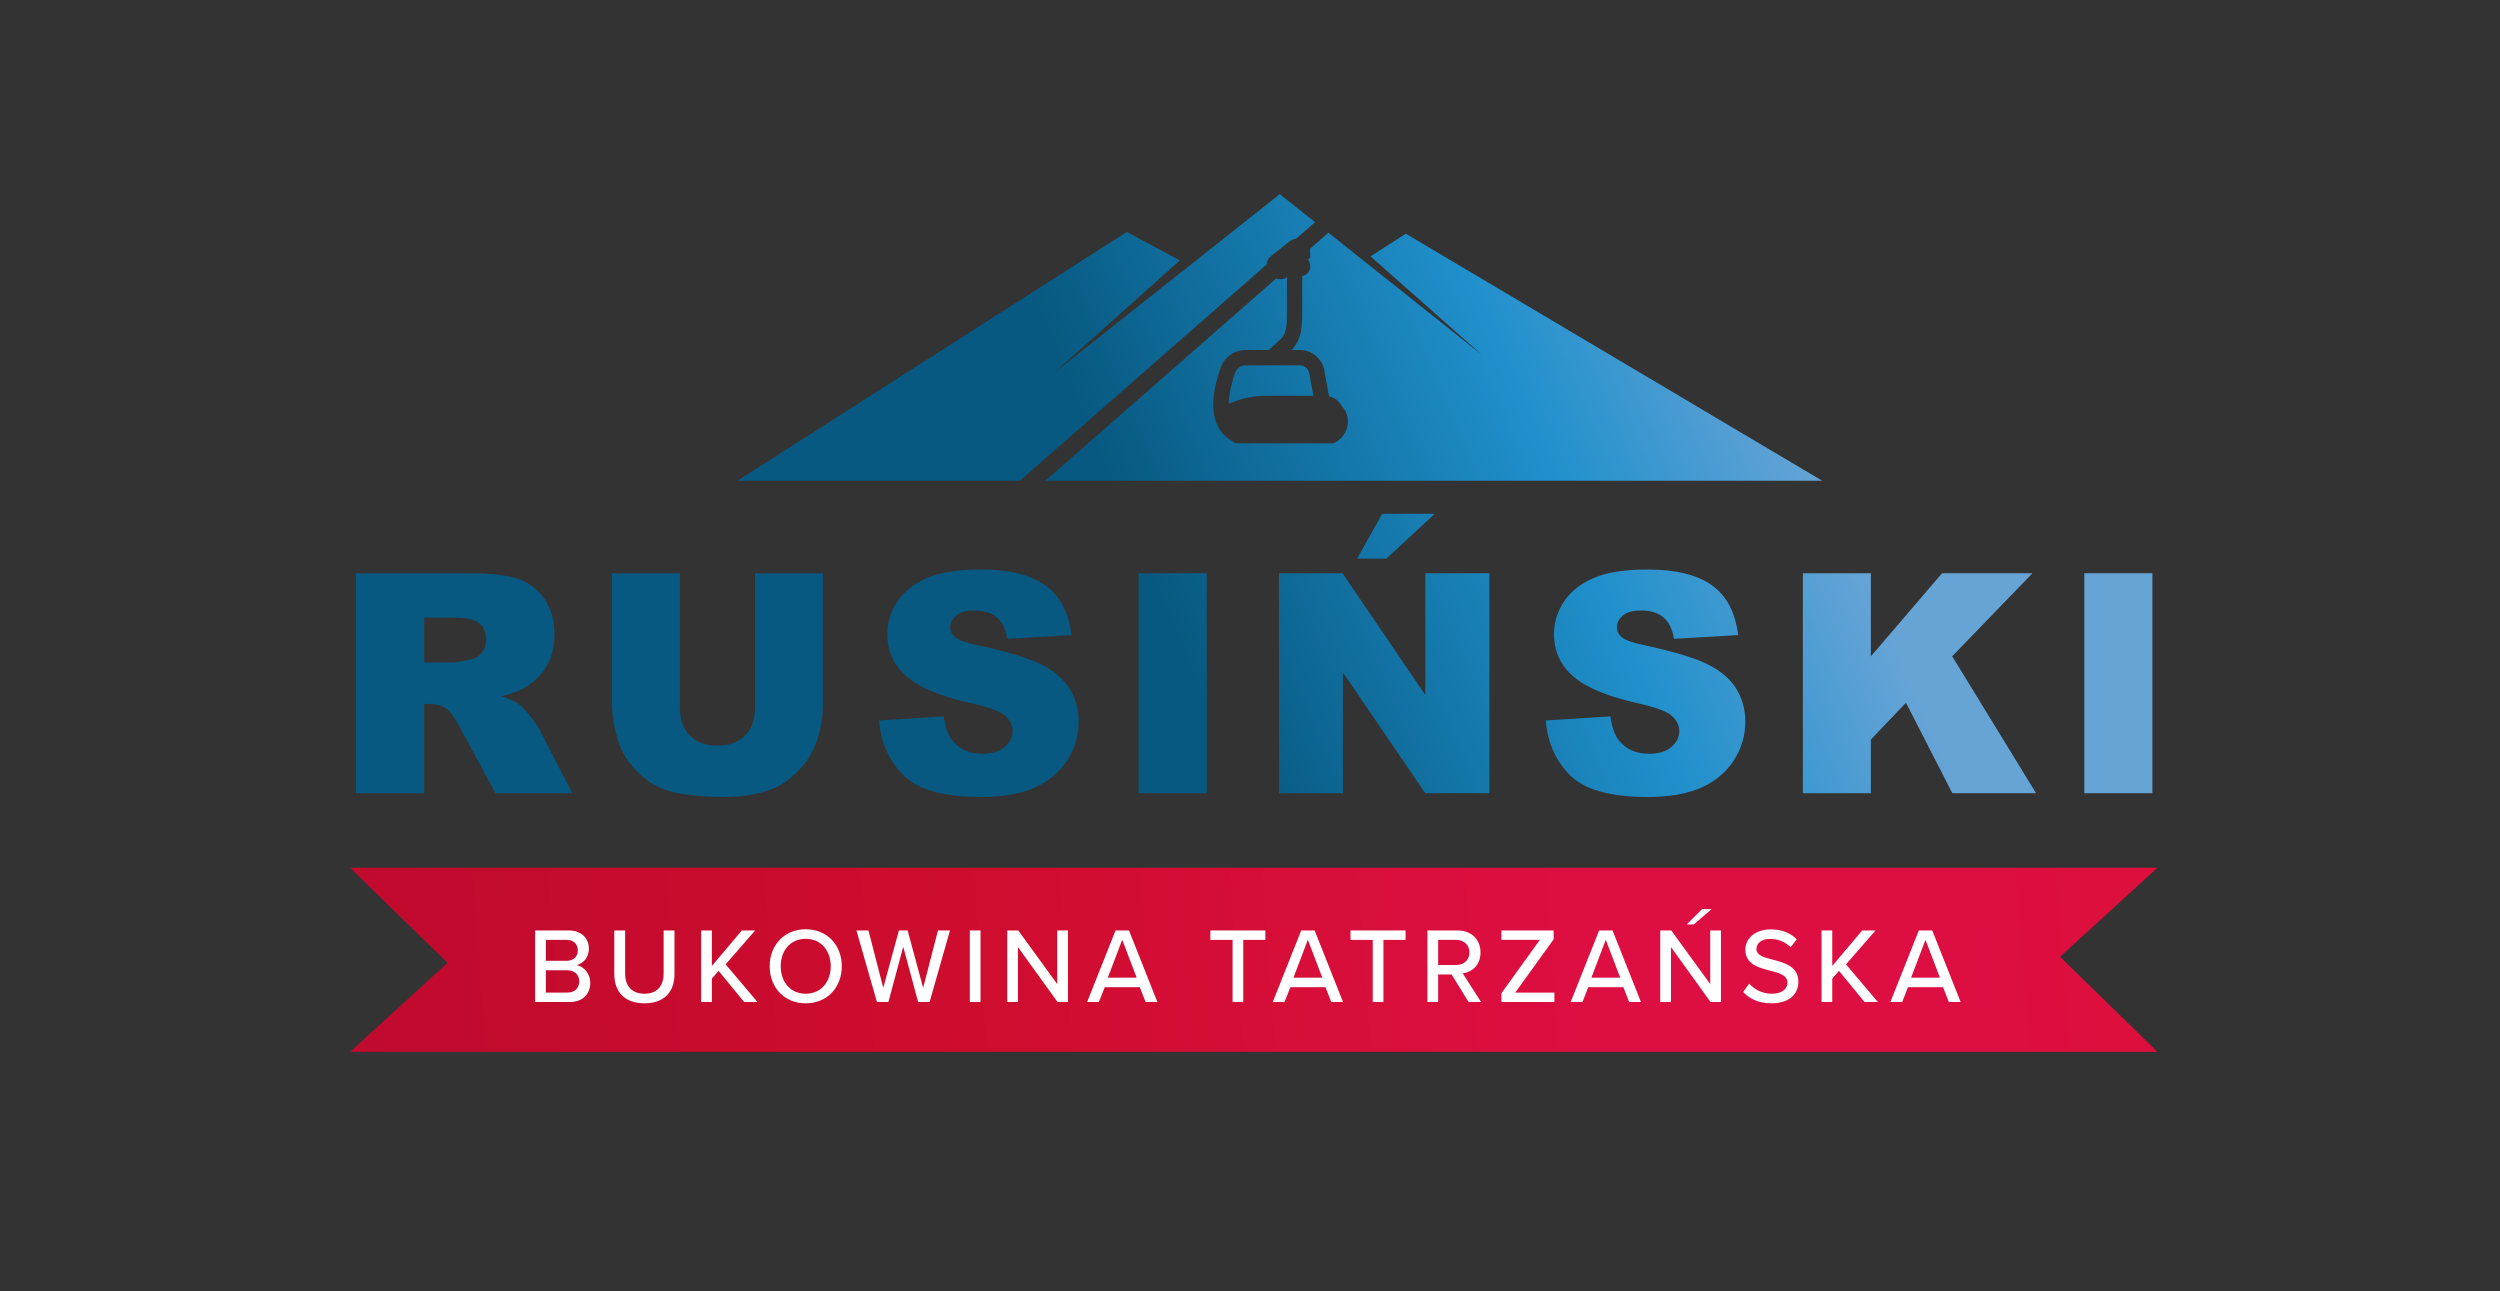 <?xml version="1.0" encoding="utf-8"?>
<!-- Generator: Adobe Illustrator 14.0.0, SVG Export Plug-In . SVG Version: 6.00 Build 43363)  -->
<!DOCTYPE svg PUBLIC "-//W3C//DTD SVG 1.1//EN" "http://www.w3.org/Graphics/SVG/1.1/DTD/svg11.dtd">
<svg version="1.1" id="Warstwa_1" xmlns="http://www.w3.org/2000/svg" xmlns:xlink="http://www.w3.org/1999/xlink" x="0px" y="0px"
	 width="333.076px" height="172px" viewBox="0 -43.517 333.076 172" enable-background="new 0 -43.517 333.076 172"
	 xml:space="preserve">
<rect x="0" y="-43.517" width="333.076" height="172" fill="#333333" stroke="none"/>
<g>
	<defs>
		<polygon id="SVGID_1_" points="287.437,72.094 177.055,72.094 157.022,72.094 46.638,72.094 59.617,84.767 46.638,96.623 
			157.022,96.623 177.055,96.623 287.437,96.623 274.458,83.949 		"/>
	</defs>
	<clipPath id="SVGID_2_">
		<use xlink:href="#SVGID_1_"  overflow="visible"/>
	</clipPath>
	
		<linearGradient id="SVGID_3_" gradientUnits="userSpaceOnUse" x1="24.651" y1="188.73" x2="25.957" y2="188.73" gradientTransform="matrix(-219.404 15.504 15.504 219.404 2793.216 -41716.07)">
		<stop  offset="0" style="stop-color:#DD1036"/>
		<stop  offset="0.165" style="stop-color:#DD0E41"/>
		<stop  offset="0.353" style="stop-color:#DD0E41"/>
		<stop  offset="0.637" style="stop-color:#CE0D2E"/>
		<stop  offset="1" style="stop-color:#BC092E"/>
	</linearGradient>
	<polygon clip-path="url(#SVGID_2_)" fill="url(#SVGID_3_)" points="289.16,96.501 47.834,113.555 44.913,72.216 286.24,55.162 	"/>
</g>
<g>
	<defs>
		<path id="SVGID_4_" d="M56.519,38.774h3.977c1.655,0,2.78,0.253,3.381,0.76c0.6,0.507,0.898,1.233,0.898,2.178
			c0,0.641-0.189,1.208-0.568,1.702c-0.381,0.492-0.87,0.798-1.471,0.919c-1.187,0.266-1.985,0.399-2.398,0.399h-3.819V38.774z
			 M47.421,32.857v29.307h9.097V50.27h0.8c0.827,0,1.565,0.227,2.218,0.68c0.48,0.347,1.027,1.099,1.639,2.26l4.841,8.955H76.25
			l-4.386-8.493c-0.212-0.425-0.635-1.034-1.268-1.82c-0.634-0.788-1.115-1.299-1.448-1.542c-0.493-0.358-1.279-0.719-2.358-1.077
			c1.347-0.308,2.408-0.695,3.181-1.162c1.213-0.731,2.166-1.688,2.86-2.868c0.692-1.179,1.041-2.582,1.041-4.208
			c0-1.866-0.455-3.448-1.36-4.748c-0.907-1.299-2.099-2.189-3.579-2.669c-1.479-0.478-3.618-0.718-6.417-0.718H47.421z"/>
	</defs>
	<clipPath id="SVGID_5_">
		<use xlink:href="#SVGID_4_"  overflow="visible"/>
	</clipPath>
	
		<linearGradient id="SVGID_6_" gradientUnits="userSpaceOnUse" x1="24.485" y1="188.501" x2="25.791" y2="188.501" gradientTransform="matrix(-62.251 26.31 26.31 62.251 -3209.287 -12400.269)">
		<stop  offset="0" style="stop-color:#67A4D6"/>
		<stop  offset="0.38" style="stop-color:#2090CC"/>
		<stop  offset="1" style="stop-color:#075981"/>
	</linearGradient>
	<polygon clip-path="url(#SVGID_5_)" fill="url(#SVGID_6_)" points="86.76,57.723 51.792,72.501 36.913,37.298 71.881,22.52 	"/>
</g>
<g>
	<defs>
		<path id="SVGID_7_" d="M100.592,32.857v17.875c0,1.625-0.442,2.881-1.329,3.769c-0.888,0.884-2.108,1.328-3.669,1.328
			c-1.573,0-2.802-0.451-3.688-1.35c-0.887-0.899-1.33-2.147-1.33-3.747V32.857h-9.036v17.461c0,1.437,0.28,3.089,0.839,4.954
			c0.349,1.158,0.989,2.284,1.929,3.377c0.938,1.093,1.978,1.933,3.109,2.526c1.133,0.592,2.541,0.988,4.229,1.189
			c1.685,0.199,3.241,0.3,4.666,0.3c2.466,0,4.579-0.326,6.339-0.979c1.266-0.467,2.474-1.275,3.626-2.427
			c1.154-1.151,2.001-2.498,2.542-4.038c0.539-1.536,0.808-3.172,0.808-4.902V32.857H100.592z"/>
	</defs>
	<clipPath id="SVGID_8_">
		<use xlink:href="#SVGID_7_"  overflow="visible"/>
	</clipPath>
	
		<linearGradient id="SVGID_9_" gradientUnits="userSpaceOnUse" x1="24.485" y1="188.567" x2="25.791" y2="188.567" gradientTransform="matrix(-62.251 26.31 26.31 62.251 -3205.849 -12392.144)">
		<stop  offset="0" style="stop-color:#67A4D6"/>
		<stop  offset="0.38" style="stop-color:#2090CC"/>
		<stop  offset="1" style="stop-color:#075981"/>
	</linearGradient>
	<polygon clip-path="url(#SVGID_8_)" fill="url(#SVGID_9_)" points="120.317,58.147 85.797,72.736 70.853,37.374 105.372,22.785 	
		"/>
</g>
<g>
	<defs>
		<path id="SVGID_10_" d="M123.466,33.507c-1.755,0.767-3.066,1.818-3.939,3.158c-0.872,1.34-1.308,2.763-1.308,4.27
			c0,2.292,0.852,4.179,2.558,5.656c1.691,1.479,4.524,2.665,8.496,3.561c2.427,0.531,3.972,1.1,4.638,1.699
			c0.667,0.599,1,1.279,1,2.038c0,0.801-0.35,1.504-1.049,2.109c-0.7,0.607-1.696,0.91-2.99,0.91c-1.733,0-3.065-0.594-3.998-1.779
			c-0.573-0.732-0.953-1.8-1.14-3.198l-8.617,0.539c0.255,2.96,1.34,5.397,3.259,7.316c1.921,1.92,5.372,2.88,10.355,2.88
			c2.842,0,5.194-0.409,7.059-1.23c1.865-0.819,3.318-2.021,4.358-3.608c1.039-1.586,1.559-3.318,1.559-5.199
			c0-1.598-0.39-3.044-1.168-4.337c-0.78-1.292-2.025-2.375-3.739-3.248c-1.713-0.874-4.548-1.736-8.505-2.59
			c-1.6-0.333-2.613-0.692-3.039-1.08c-0.441-0.373-0.66-0.791-0.66-1.259c0-0.64,0.267-1.183,0.8-1.629
			c0.531-0.446,1.326-0.67,2.378-0.67c1.279,0,2.283,0.3,3.008,0.9c0.727,0.6,1.204,1.56,1.431,2.879l8.537-0.501
			c-0.375-3.039-1.544-5.254-3.51-6.646c-1.964-1.395-4.82-2.09-8.567-2.09C127.621,32.356,125.219,32.741,123.466,33.507"/>
	</defs>
	<clipPath id="SVGID_11_">
		<use xlink:href="#SVGID_10_"  overflow="visible"/>
	</clipPath>
	
		<linearGradient id="SVGID_12_" gradientUnits="userSpaceOnUse" x1="24.484" y1="188.593" x2="25.791" y2="188.593" gradientTransform="matrix(-62.251 26.31 26.31 62.251 -3201.318 -12381.394)">
		<stop  offset="0" style="stop-color:#67A4D6"/>
		<stop  offset="0.38" style="stop-color:#2090CC"/>
		<stop  offset="1" style="stop-color:#075981"/>
	</linearGradient>
	<polygon clip-path="url(#SVGID_11_)" fill="url(#SVGID_12_)" points="154.575,58.071 121.146,72.199 106.249,36.949 
		139.677,22.821 	"/>
</g>
<g>
	<defs>
		<rect id="SVGID_13_" x="151.697" y="32.857" width="9.077" height="29.307"/>
	</defs>
	<clipPath id="SVGID_14_">
		<use xlink:href="#SVGID_13_"  overflow="visible"/>
	</clipPath>
	
		<linearGradient id="SVGID_15_" gradientUnits="userSpaceOnUse" x1="24.486" y1="188.628" x2="25.791" y2="188.628" gradientTransform="matrix(-62.251 26.31 26.31 62.251 -3198.349 -12374.331)">
		<stop  offset="0" style="stop-color:#67A4D6"/>
		<stop  offset="0.38" style="stop-color:#2090CC"/>
		<stop  offset="1" style="stop-color:#075981"/>
	</linearGradient>
	<polygon clip-path="url(#SVGID_14_)" fill="url(#SVGID_15_)" points="171.282,57.723 153.072,65.419 141.188,37.298 
		159.397,29.602 	"/>
</g>
<g>
	<defs>
		<path id="SVGID_16_" d="M189.893,32.857v16.214l-11.036-16.214h-8.455v29.307h8.516V46.073l10.976,16.091h8.537V32.857H189.893z
			 M184.156,24.939l-3.36,5.978h3.898l6.458-5.978H184.156z"/>
	</defs>
	<clipPath id="SVGID_17_">
		<use xlink:href="#SVGID_16_"  overflow="visible"/>
	</clipPath>
	
		<linearGradient id="SVGID_18_" gradientUnits="userSpaceOnUse" x1="24.485" y1="188.622" x2="25.791" y2="188.622" gradientTransform="matrix(-62.251 26.31 26.31 62.251 -3195.349 -12367.269)">
		<stop  offset="0" style="stop-color:#67A4D6"/>
		<stop  offset="0.38" style="stop-color:#2090CC"/>
		<stop  offset="1" style="stop-color:#075981"/>
	</linearGradient>
	<polygon clip-path="url(#SVGID_17_)" fill="url(#SVGID_18_)" points="211.778,56.523 174.65,72.215 157.054,30.581 194.181,14.889 
			"/>
</g>
<g>
	<defs>
		<path id="SVGID_19_" d="M212.286,33.507c-1.754,0.767-3.065,1.818-3.938,3.158c-0.872,1.34-1.309,2.763-1.309,4.27
			c0,2.292,0.853,4.179,2.559,5.656c1.693,1.479,4.524,2.665,8.496,3.561c2.425,0.531,3.971,1.1,4.639,1.699
			c0.667,0.599,1,1.279,1,2.038c0,0.801-0.348,1.504-1.05,2.109c-0.7,0.607-1.695,0.91-2.988,0.91c-1.732,0-3.065-0.594-4.002-1.779
			c-0.571-0.732-0.949-1.8-1.138-3.198l-8.615,0.539c0.251,2.96,1.337,5.397,3.259,7.316c1.92,1.92,5.37,2.88,10.355,2.88
			c2.838,0,5.19-0.409,7.059-1.23c1.863-0.819,3.315-2.021,4.356-3.608c1.039-1.586,1.559-3.318,1.559-5.199
			c0-1.598-0.389-3.044-1.169-4.337c-0.78-1.292-2.024-2.375-3.737-3.248c-1.713-0.874-4.548-1.736-8.507-2.59
			c-1.601-0.333-2.615-0.692-3.039-1.08c-0.441-0.373-0.66-0.791-0.66-1.259c0-0.64,0.268-1.183,0.801-1.629
			c0.532-0.446,1.325-0.67,2.379-0.67c1.278,0,2.28,0.3,3.008,0.9c0.725,0.6,1.203,1.56,1.429,2.879l8.538-0.501
			c-0.374-3.039-1.544-5.254-3.51-6.646c-1.967-1.395-4.821-2.09-8.565-2.09C216.441,32.356,214.039,32.741,212.286,33.507"/>
	</defs>
	<clipPath id="SVGID_20_">
		<use xlink:href="#SVGID_19_"  overflow="visible"/>
	</clipPath>
	
		<linearGradient id="SVGID_21_" gradientUnits="userSpaceOnUse" x1="24.486" y1="188.712" x2="25.79" y2="188.712" gradientTransform="matrix(-62.251 26.31 26.31 62.251 -3191.006 -12357.019)">
		<stop  offset="0" style="stop-color:#67A4D6"/>
		<stop  offset="0.38" style="stop-color:#2090CC"/>
		<stop  offset="1" style="stop-color:#075981"/>
	</linearGradient>
	<polygon clip-path="url(#SVGID_20_)" fill="url(#SVGID_21_)" points="243.396,58.071 209.968,72.198 195.071,36.949 
		228.497,22.821 	"/>
</g>
<g>
	<defs>
		<polygon id="SVGID_22_" points="258.741,32.857 249.254,43.931 249.254,32.857 240.198,32.857 240.198,62.164 249.254,62.164 
			249.254,55.012 253.933,50.11 260.112,62.164 271.267,62.164 260.092,43.918 270.784,32.857 		"/>
	</defs>
	<clipPath id="SVGID_23_">
		<use xlink:href="#SVGID_22_"  overflow="visible"/>
	</clipPath>
	
		<linearGradient id="SVGID_24_" gradientUnits="userSpaceOnUse" x1="24.485" y1="188.762" x2="25.79" y2="188.762" gradientTransform="matrix(-62.251 26.31 26.31 62.251 -3186.787 -12347.019)">
		<stop  offset="0" style="stop-color:#67A4D6"/>
		<stop  offset="0.38" style="stop-color:#2090CC"/>
		<stop  offset="1" style="stop-color:#075981"/>
	</linearGradient>
	<polygon clip-path="url(#SVGID_23_)" fill="url(#SVGID_24_)" points="281.776,57.723 244.907,73.305 229.689,37.298 
		266.558,21.716 	"/>
</g>
<g>
	<defs>
		<rect id="SVGID_25_" x="277.694" y="32.857" width="9.074" height="29.307"/>
	</defs>
	<clipPath id="SVGID_26_">
		<use xlink:href="#SVGID_25_"  overflow="visible"/>
	</clipPath>
	
		<linearGradient id="SVGID_27_" gradientUnits="userSpaceOnUse" x1="24.486" y1="188.797" x2="25.791" y2="188.797" gradientTransform="matrix(-62.251 26.31 26.31 62.251 -3183.724 -12339.706)">
		<stop  offset="0" style="stop-color:#67A4D6"/>
		<stop  offset="0.38" style="stop-color:#2090CC"/>
		<stop  offset="1" style="stop-color:#075981"/>
	</linearGradient>
	<polygon clip-path="url(#SVGID_26_)" fill="url(#SVGID_27_)" points="297.278,57.723 279.068,65.419 267.186,37.298 
		285.394,29.603 	"/>
</g>
<g>
	<defs>
		<rect id="SVGID_28_" x="-17.962" y="-145.517" width="370" height="370"/>
	</defs>
	<clipPath id="SVGID_29_">
		<use xlink:href="#SVGID_28_"  overflow="visible"/>
	</clipPath>
	<path clip-path="url(#SVGID_29_)" fill="#FFFFFF" d="M71.296,80.447h4.474c1.7,0,2.687,1.046,2.687,2.431
		c0,1.198-0.786,2.001-1.658,2.188c1.013,0.153,1.845,1.184,1.845,2.344c0,1.5-1.001,2.573-2.759,2.573h-4.589V80.447z
		 M75.497,84.493c0.958,0,1.487-0.602,1.487-1.389c0-0.783-0.528-1.4-1.487-1.4h-2.77v2.789H75.497z M75.569,88.725
		c1.001,0,1.603-0.572,1.603-1.502c0-0.786-0.544-1.473-1.603-1.473h-2.841v2.975H75.569z"/>
	<path clip-path="url(#SVGID_29_)" fill="#FFFFFF" d="M81.843,80.448h1.443v5.757c0,1.632,0.901,2.675,2.573,2.675
		c1.671,0,2.557-1.043,2.557-2.675v-5.757h1.445v5.788c0,2.373-1.329,3.918-4.001,3.918c-2.673,0-4.016-1.56-4.016-3.905V80.448z"/>
	<polygon clip-path="url(#SVGID_29_)" fill="#FFFFFF" points="95.746,85.836 94.845,86.851 94.845,89.982 93.415,89.982 
		93.415,80.448 94.845,80.448 94.845,85.176 98.833,80.448 100.604,80.448 96.676,84.965 100.918,89.982 99.145,89.982 	"/>
	<path clip-path="url(#SVGID_29_)" fill="#FFFFFF" d="M107.347,80.289c2.846,0,4.805,2.104,4.805,4.931
		c0,2.832-1.959,4.935-4.805,4.935c-2.845,0-4.8-2.103-4.8-4.935C102.546,82.393,104.501,80.289,107.347,80.289 M107.347,81.561
		c-2.042,0-3.331,1.56-3.331,3.659c0,2.089,1.289,3.659,3.331,3.659c2.017,0,3.333-1.57,3.333-3.659
		C110.679,83.12,109.363,81.561,107.347,81.561"/>
	<polygon clip-path="url(#SVGID_29_)" fill="#FFFFFF" points="120.336,82.62 118.362,89.982 116.835,89.982 114.104,80.448 
		115.703,80.448 117.677,88.093 119.762,80.448 120.923,80.448 122.993,88.093 124.966,80.448 126.565,80.448 123.851,89.982 
		122.323,89.982 	"/>
	<rect x="129.207" y="80.448" clip-path="url(#SVGID_29_)" fill="#FFFFFF" width="1.43" height="9.534"/>
	<polygon clip-path="url(#SVGID_29_)" fill="#FFFFFF" points="135.625,82.663 135.625,89.981 134.195,89.981 134.195,80.448 
		135.664,80.448 140.854,87.593 140.854,80.448 142.284,80.448 142.284,89.981 140.897,89.981 	"/>
	<path clip-path="url(#SVGID_29_)" fill="#FFFFFF" d="M151.854,88.008h-4.671l-0.775,1.974h-1.571l3.789-9.533h1.788l3.786,9.533
		h-1.571L151.854,88.008z M147.597,86.737h3.842l-1.926-5.047L147.597,86.737z"/>
	<polygon clip-path="url(#SVGID_29_)" fill="#FFFFFF" points="164.216,81.705 161.255,81.705 161.255,80.447 168.588,80.447 
		168.588,81.705 165.641,81.705 165.641,89.982 164.216,89.982 	"/>
	<path clip-path="url(#SVGID_29_)" fill="#FFFFFF" d="M176.592,88.008h-4.675l-0.776,1.974h-1.569l3.789-9.533h1.787l3.784,9.533
		h-1.571L176.592,88.008z M172.331,86.737h3.841l-1.926-5.047L172.331,86.737z"/>
	<polygon clip-path="url(#SVGID_29_)" fill="#FFFFFF" points="182.892,81.705 179.93,81.705 179.93,80.447 187.264,80.447 
		187.264,81.705 184.317,81.705 184.317,89.982 182.892,89.982 	"/>
	<path clip-path="url(#SVGID_29_)" fill="#FFFFFF" d="M193.393,86.307h-1.785v3.676h-1.432v-9.535h4.017
		c1.815,0,3.057,1.173,3.057,2.928c0,1.72-1.154,2.634-2.372,2.789l2.446,3.818h-1.658L193.393,86.307z M194.005,81.705h-2.397
		v3.345h2.397c1.031,0,1.772-0.672,1.772-1.675C195.777,82.38,195.036,81.705,194.005,81.705"/>
	<polygon clip-path="url(#SVGID_29_)" fill="#FFFFFF" points="200.036,88.812 205.15,81.705 200.036,81.705 200.036,80.448 
		206.994,80.448 206.994,81.617 201.879,88.725 207.095,88.725 207.095,89.981 200.036,89.981 	"/>
	<path clip-path="url(#SVGID_29_)" fill="#FFFFFF" d="M216.283,88.008h-4.676l-0.774,1.974h-1.57l3.789-9.533h1.787l3.786,9.533
		h-1.572L216.283,88.008z M212.021,86.737h3.842l-1.926-5.047L212.021,86.737z"/>
	<path clip-path="url(#SVGID_29_)" fill="#FFFFFF" d="M222.626,82.663v7.319h-1.43v-9.535h1.469l5.189,7.146v-7.146h1.43v9.535
		h-1.386L222.626,82.663z M224.726,79.649l2.057-2.061h1.275l-2.39,2.061H224.726z"/>
	<path clip-path="url(#SVGID_29_)" fill="#FFFFFF" d="M233.053,87.536c0.646,0.716,1.675,1.343,3.003,1.343
		c1.541,0,2.085-0.784,2.085-1.47c0-1-1.088-1.288-2.3-1.602c-1.531-0.401-3.305-0.844-3.305-2.787c0-1.57,1.389-2.717,3.374-2.717
		c1.474,0,2.632,0.471,3.475,1.329l-0.829,1.059c-0.727-0.771-1.729-1.115-2.759-1.115c-1.06,0-1.787,0.543-1.787,1.343
		c0,0.86,1.03,1.131,2.216,1.429c1.56,0.415,3.375,0.901,3.375,2.933c0,1.486-1.029,2.874-3.602,2.874
		c-1.704,0-2.946-0.617-3.761-1.515L233.053,87.536z"/>
	<polygon clip-path="url(#SVGID_29_)" fill="#FFFFFF" points="245.014,85.836 244.112,86.851 244.112,89.982 242.684,89.982 
		242.684,80.448 244.112,80.448 244.112,85.176 248.1,80.448 249.873,80.448 245.944,84.965 250.187,89.982 248.413,89.982 	"/>
	<path clip-path="url(#SVGID_29_)" fill="#FFFFFF" d="M258.878,88.008h-4.675l-0.775,1.974h-1.57l3.789-9.533h1.786l3.785,9.533
		h-1.572L258.878,88.008z M254.617,86.737h3.841l-1.926-5.047L254.617,86.737z"/>
</g>
<g>
	<defs>
		<path id="SVGID_30_" d="M165.958,5.158c-0.633,0-1.198,0.393-1.401,0.977c-0.335,0.959-0.821,2.619-0.863,4.129l0.788-0.294
			c1.354-0.508,2.772-0.766,4.217-0.766h6.284l-0.564-3.018c-0.107-0.599-0.626-1.028-1.235-1.028H165.958z"/>
	</defs>
	<clipPath id="SVGID_31_">
		<use xlink:href="#SVGID_30_"  overflow="visible"/>
	</clipPath>
	
		<linearGradient id="SVGID_32_" gradientUnits="userSpaceOnUse" x1="24.488" y1="188.519" x2="25.79" y2="188.519" gradientTransform="matrix(-62.251 26.31 26.31 62.251 -3207.787 -12396.706)">
		<stop  offset="0" style="stop-color:#67A4D6"/>
		<stop  offset="0.38" style="stop-color:#2090CC"/>
		<stop  offset="1" style="stop-color:#075981"/>
	</linearGradient>
	<polygon clip-path="url(#SVGID_31_)" fill="url(#SVGID_32_)" points="176.814,9.49 165.405,14.312 161.864,5.932 173.272,1.11 	"/>
</g>
<g>
	<defs>
		<path id="SVGID_33_" d="M174.53-10.367l0.043,1.121l-0.315,0.33c0.23,0.282,0.354,0.649,0.315,1.039
			c-0.066,0.61-0.53,1.004-1.078,1.158v4.559c0.006,1.873,0.008,3.738-1.342,5.188l-0.095,0.086h1.125
			c1.592,0,2.957,1.134,3.245,2.7l0.65,3.486c0.511,0.104,0.987,0.339,1.309,0.762l0.768,1.035l-0.023,0.019
			c0.031,0.042,0.08,0.065,0.105,0.113c0.778,1.479,0.184,3.359-1.324,4.194c-0.15,0.083-0.32,0.128-0.495,0.128h-12.486
			c-0.151,0-0.298-0.034-0.436-0.098c-0.139-0.065-1.208-0.625-1.839-1.523c-0.071-0.089-0.136-0.185-0.197-0.279
			c-0.019-0.033-0.047-0.057-0.064-0.09c-0.004-0.011,0.004-0.021-0.001-0.032c-1.064-1.759-1.012-4.514,0.237-8.067
			c0.486-1.403,1.826-2.347,3.327-2.347h3.08l1.681-1.536c0.743-0.801,0.74-2.054,0.74-3.506V-6.64l-0.366,0.289l-0.819,0.025
			c-0.093-0.012-0.169-0.059-0.259-0.083l-30.747,26.94H242.77l-55.471-32.91l-4.707,3.012l14.788,13.08l-20.4-16.223L174.53-10.367
			z"/>
	</defs>
	<clipPath id="SVGID_34_">
		<use xlink:href="#SVGID_33_"  overflow="visible"/>
	</clipPath>
	
		<linearGradient id="SVGID_35_" gradientUnits="userSpaceOnUse" x1="24.486" y1="188.452" x2="25.791" y2="188.452" gradientTransform="matrix(-62.251 26.31 26.31 62.251 -3204.068 -12387.894)">
		<stop  offset="0" style="stop-color:#67A4D6"/>
		<stop  offset="0.38" style="stop-color:#2090CC"/>
		<stop  offset="1" style="stop-color:#075981"/>
	</linearGradient>
	<polygon clip-path="url(#SVGID_34_)" fill="url(#SVGID_35_)" points="254.618,15.522 154.955,57.646 127.419,-7.503 
		227.083,-49.625 	"/>
</g>
<g>
	<defs>
		<path id="SVGID_36_" d="M140.361,6.222l16.828-15.045l-7.066-3.788L98.248,20.53h37.63L168.737-8.26
			c0.031-0.445,0.238-0.857,0.6-1.146l2.52-1.982c0.242-0.191,0.523-0.275,0.811-0.313l2.534-2.222l-4.693-3.731L140.361,6.222z"/>
	</defs>
	<clipPath id="SVGID_37_">
		<use xlink:href="#SVGID_36_"  overflow="visible"/>
	</clipPath>
	
		<linearGradient id="SVGID_38_" gradientUnits="userSpaceOnUse" x1="24.486" y1="188.399" x2="25.791" y2="188.399" gradientTransform="matrix(-62.251 26.31 26.31 62.251 -3211.849 -12406.269)">
		<stop  offset="0" style="stop-color:#67A4D6"/>
		<stop  offset="0.38" style="stop-color:#2090CC"/>
		<stop  offset="1" style="stop-color:#075981"/>
	</linearGradient>
	<polygon clip-path="url(#SVGID_37_)" fill="url(#SVGID_38_)" points="188.895,14.743 109.911,48.125 84.555,-11.869 
		163.538,-45.25 	"/>
</g>
</svg>
